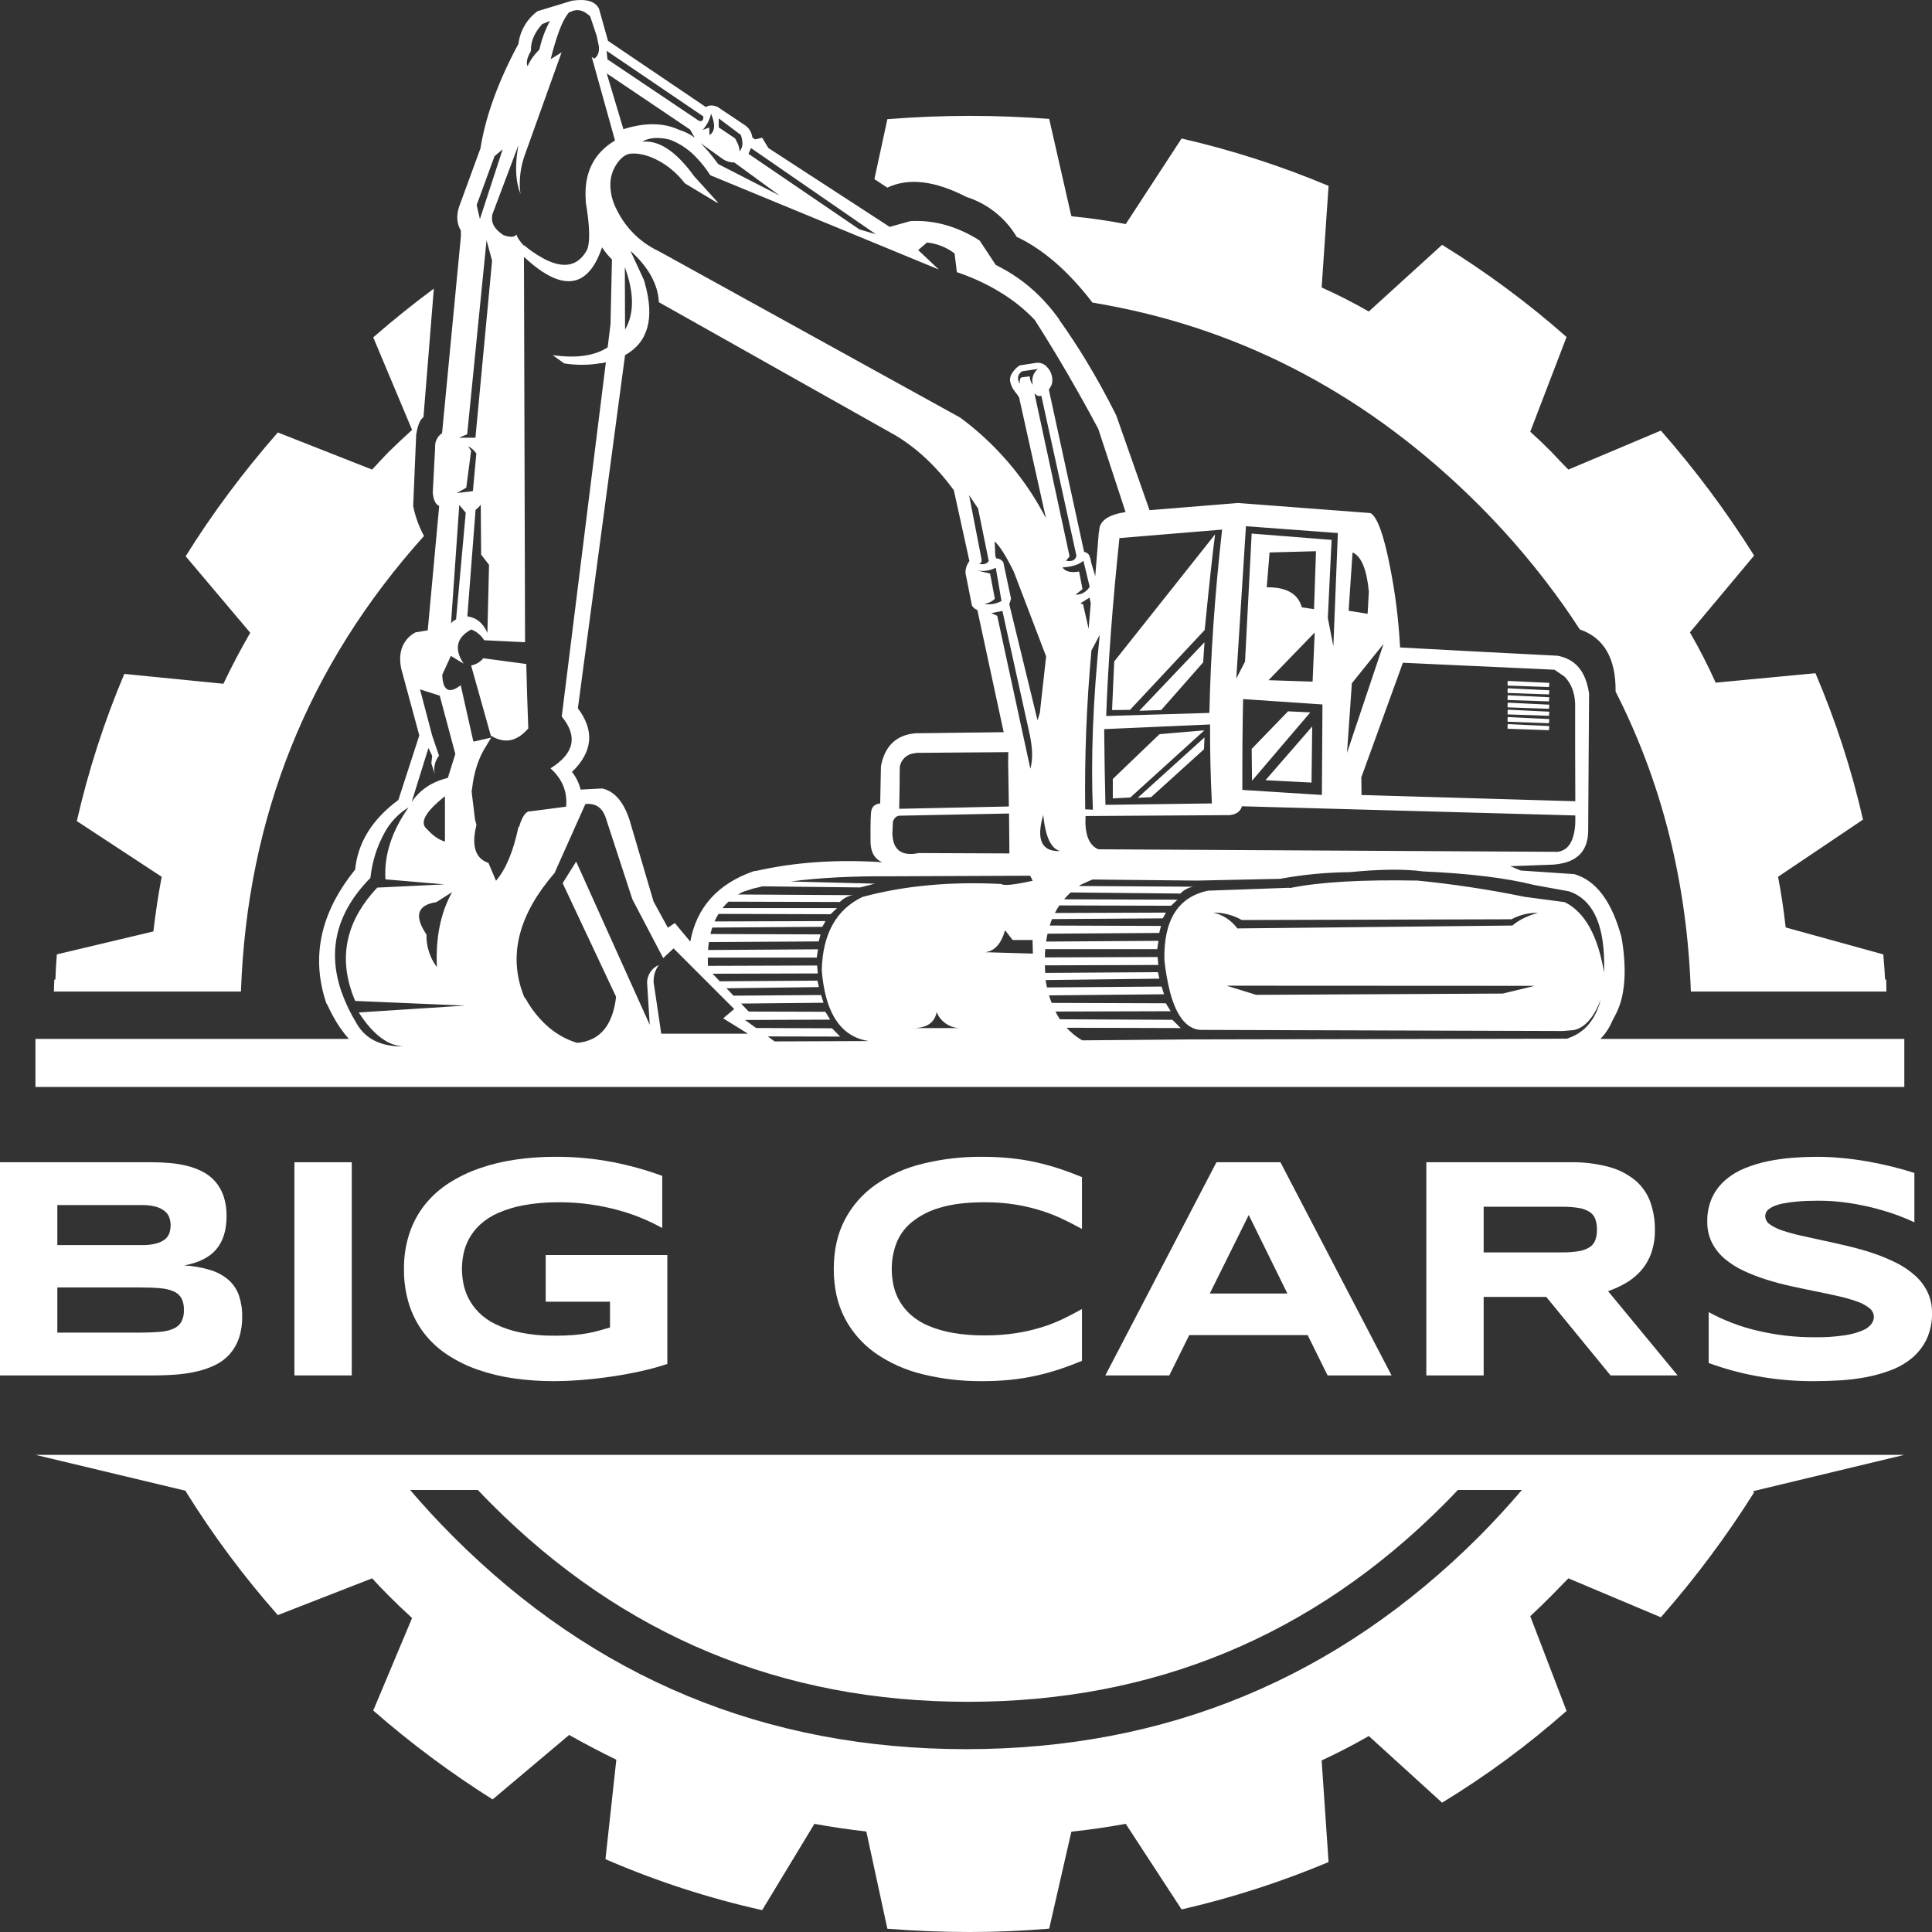 <?xml version="1.0" encoding="UTF-8"?> <svg xmlns="http://www.w3.org/2000/svg" width="101" height="101" viewBox="0 0 101 101" fill="none"><rect x="0" y="0" width="101" height="101" fill="#333333" stroke="none"/> <g clip-path="url(#clip0_122_389)"> <path d="M21.757 22.728C21.838 22.22 21.965 21.915 22.138 21.812L22.68 15.089C21.602 15.887 20.546 16.736 19.512 17.636L21.542 22.473C21.124 22.854 20.713 23.241 20.308 23.636C20.004 23.953 19.72 24.257 19.454 24.549L14.524 22.607C13.611 23.651 12.752 24.714 11.946 25.796C11.146 26.872 10.399 27.966 9.706 29.08L13.082 33.079C12.576 33.954 12.108 34.843 11.679 35.745L6.499 35.23C5.447 37.716 4.616 40.291 4.016 42.924L8.453 45.836C8.277 46.763 8.132 47.716 8.018 48.694L2.972 49.893C2.935 50.337 2.91 50.775 2.897 51.207H2.839C2.83 51.417 2.822 51.627 2.817 51.835H12.596C12.917 42.7 16.107 34.761 22.166 28.019C21.901 27.529 21.71 27.002 21.6 26.455L21.757 22.728ZM81.967 34.457C81.898 34.423 81.827 34.392 81.754 34.366C81.647 34.329 81.537 34.3 81.425 34.28L80.093 34.211L77.556 34.081L73.192 33.848C73.118 32.413 72.939 30.985 72.656 29.577C72.331 27.929 71.994 27.011 71.644 26.822L64.721 26.295L60.095 26.671L58.351 21.706C57.836 20.676 57.295 19.698 56.729 18.77C56.309 18.084 55.876 17.426 55.429 16.796L55.309 16.61C55.013 16.202 54.686 15.819 54.329 15.465C53.665 14.806 52.897 14.261 52.057 13.853L51.213 12.574C50.04 11.828 48.832 11.49 47.589 11.559L46.511 11.861L40.167 7.737L39.844 7.201C39.721 7.229 39.597 7.257 39.474 7.286L39.334 7.195C39.318 7.057 39.271 6.924 39.197 6.807C39.122 6.69 39.022 6.591 38.904 6.519L37.509 5.587C37.271 5.487 37.068 5.49 36.9 5.596L31.785 2.135L31.316 0.461C31.124 0.066 30.652 -0.075 29.902 0.037L28.103 0.584C27.828 0.785 27.597 1.04 27.425 1.335C27.253 1.629 27.143 1.956 27.102 2.295C26.052 4.239 25.39 6.061 25.116 7.759L24.066 10.628C23.842 11.179 23.852 11.655 24.094 12.056V12.358L23.11 22.646C22.988 22.727 22.89 22.84 22.826 22.972C22.762 23.105 22.735 23.252 22.747 23.398L22.624 25.75C22.625 25.766 22.627 25.781 22.628 25.796C22.67 26.163 22.78 26.38 22.96 26.446L22.361 32.953L21.724 33.057C21.55 33.147 21.396 33.27 21.27 33.42C21.144 33.571 21.049 33.745 20.991 33.932C20.94 34.108 20.916 34.291 20.92 34.474C20.923 34.624 20.938 34.772 20.965 34.919L21.92 38.445L20.825 41.822C19.458 42.831 18.705 44.044 18.567 45.46C16.904 47.51 16.342 49.635 16.88 51.835C16.887 51.861 16.893 51.886 16.9 51.911C16.946 52.09 16.999 52.269 17.059 52.449L17.106 52.516C17.198 52.715 17.293 52.904 17.388 53.082C17.622 53.524 17.906 53.937 18.236 54.311H1.853V56.824H99.553V54.311H83.663C83.928 54.045 84.138 53.728 84.281 53.38L84.438 53.082C84.643 52.692 84.782 52.271 84.849 51.835C84.97 51.119 84.959 50.27 84.817 49.288C84.796 49.176 84.777 49.066 84.758 48.96C84.254 47.116 83.436 46.029 82.305 45.698L79.505 45.508L78.952 45.283L81.218 45.199C81.399 45.186 81.578 45.158 81.754 45.114C82.576 44.908 83 44.366 83.026 43.488V43.429L83.05 39.67L83.073 36.265C82.943 35.349 82.574 34.747 81.967 34.457ZM24.862 26.651C24.968 26.578 25.06 26.485 25.133 26.379L25.152 28.993L25.566 29.529L25.48 33.085C25.262 32.578 24.912 32.289 24.432 32.219L24.862 26.651ZM24.01 26.399L24.348 26.803L23.842 32.381C23.741 32.427 23.652 32.494 23.579 32.578L24.01 26.399ZM21.957 36.038L22.988 36.367L23.803 39.415L23.412 40.666C22.574 40.872 21.943 41.295 21.518 41.934L22.398 39.104L22.594 39.517L22.549 39.903L22.727 40.459C22.691 40.294 22.693 40.122 22.731 39.958C22.77 39.793 22.845 39.64 22.951 39.508L22.594 38.456L21.957 36.038ZM50.66 25.883C50.811 26.101 50.967 26.333 51.129 26.578L51.691 29.332C51.585 29.484 51.41 29.531 51.166 29.475C51.291 29.462 51.337 29.371 51.306 29.201L50.66 25.883ZM52.451 29.399C52.412 29.335 52.356 29.282 52.291 29.246C52.225 29.21 52.151 29.191 52.076 29.192L52.029 29.032L52.001 28.308C52.263 28.539 52.597 29.068 53.002 29.896L54.689 34.317L54.361 37.261L54.239 37.654L52.76 31.579C52.803 31.487 52.835 31.39 52.853 31.29L52.451 29.399ZM52.057 29.68L52.356 31.419C52.079 31.572 51.759 31.626 51.448 31.571C51.617 31.549 51.779 31.484 51.917 31.383C52.01 31.301 52.038 31.26 52.001 31.26L51.758 29.983L51.065 29.823C51.402 29.886 51.751 29.835 52.057 29.68ZM52.132 32.193L51.822 32.05L52.403 31.938L53.789 38.21C53.983 39.025 54.008 39.683 53.864 40.184L52.132 32.193ZM55.541 29.663C56.047 29.631 56.413 29.515 56.638 29.315L56.965 30.67C56.891 30.8 56.783 30.908 56.653 30.982C56.523 31.056 56.375 31.094 56.225 31.091L56.591 30.799L56.413 29.877C55.982 29.953 55.692 29.882 55.541 29.663ZM56.957 31.242L57.022 31.534L56.91 32.869L56.619 31.59L56.479 31.543L56.957 31.242ZM57.058 34.008L57.491 33.189C57.141 36.556 57.022 39.603 57.133 42.33L56.731 42.31C56.695 39.539 56.804 36.767 57.058 34.008ZM68.694 31.845L68.057 31.75C67.858 31.036 67.246 30.687 66.221 30.704L66.37 28.881L68.797 28.816L68.694 31.845ZM65.087 34.589L64.629 35.475L65.135 27.509L69.94 27.866L69.705 33.789L69.415 32.305L69.613 28.224L65.434 27.894L65.087 34.589ZM66.316 35.559L68.73 33.066L68.619 35.634L66.316 35.559ZM71.56 30.923L71.496 32.087L70.502 31.929L70.708 28.881C71.164 29.076 71.448 29.756 71.56 30.923ZM70.672 35.719L72.329 33.66L70.418 39.357L70.672 35.719ZM58.521 28.129L63.888 27.686C63.507 31.078 63.285 34.273 63.224 37.27L57.828 37.43C57.927 34.69 58.158 31.59 58.521 28.129ZM69.105 41.558L64.947 41.295C64.942 39.615 64.954 38.033 64.986 36.546L69.135 36.827L69.105 41.558ZM63.26 37.873C63.254 39.283 63.286 40.659 63.355 42.001L57.79 42.075C57.758 40.79 57.736 39.471 57.723 38.117L63.26 37.873ZM52.713 39.32L52.703 39.847L52.741 42.161L47.008 42.282L47.028 41.098L47.036 40.12C47.058 39.933 47.142 39.759 47.275 39.626C47.407 39.493 47.58 39.408 47.766 39.385C47.821 39.373 47.877 39.363 47.934 39.357L52.713 39.32ZM54.538 42.602C54.651 43.75 54.948 44.38 55.429 44.492C54.455 44.531 54.158 43.901 54.538 42.602ZM52.75 42.528L52.769 44.615L48.009 44.596C47.941 44.609 47.876 44.621 47.813 44.633C47.107 44.709 46.724 44.406 46.662 43.723C46.655 43.685 46.651 43.647 46.651 43.609L46.679 42.95C46.761 42.731 46.898 42.628 47.092 42.641L52.75 42.528ZM52.543 48.632L52.937 49.139H53.979L53.996 49.852L51.495 49.779C51.989 49.728 52.338 49.346 52.543 48.632ZM23.261 43.995C22.948 43.907 22.639 43.694 22.334 43.356C21.909 43.029 22.218 42.452 23.261 41.625V43.995ZM22.811 47.162L23.636 46.637C23.036 47.703 22.77 49.01 22.839 50.559C22.472 50.069 22.28 49.469 22.295 48.856C21.639 47.878 21.811 47.314 22.811 47.162ZM48.964 52.909C49.06 53.146 49.221 53.35 49.429 53.498C49.636 53.646 49.881 53.732 50.135 53.745H47.794C48.475 53.728 48.865 53.449 48.964 52.909ZM79.017 48.057C79.443 47.828 79.92 47.712 80.403 47.718C79.822 47.888 79.376 48.11 79.064 48.385L64.685 48.536C64.379 48.118 63.934 47.824 63.43 47.709C63.952 47.704 64.465 47.838 64.919 48.096L79.017 48.057ZM28.346 1.26L28.751 1.092C28.497 1.564 28.311 2.07 28.198 2.595C27.938 2.841 27.727 3.136 27.578 3.462C27.498 3.28 27.551 3.027 27.737 2.701L27.756 2.634C27.744 2.163 27.94 1.705 28.346 1.26ZM29.695 0.716C29.699 0.7 29.709 0.686 29.724 0.677C29.735 0.66 29.751 0.647 29.769 0.637C29.787 0.627 29.806 0.622 29.827 0.621C30.152 0.452 30.477 0.516 30.802 0.811C30.816 0.824 30.832 0.835 30.849 0.845L31.195 1.88L31.299 2.379L31.307 2.407C31.339 2.721 31.258 2.941 31.064 3.066L30.933 2.973L32.151 7.346C32.003 7.431 31.862 7.528 31.729 7.636C30.898 8.308 30.53 9.259 30.623 10.487V10.58C30.642 10.706 30.661 10.825 30.681 10.939C30.836 11.999 30.839 12.707 30.69 13.062C30.658 13.113 30.629 13.16 30.604 13.205C30.155 13.901 29.474 14.029 28.561 13.59H28.553C28.21 13.413 27.884 13.205 27.578 12.97C27.567 12.957 27.554 12.944 27.541 12.931C27.491 12.895 27.441 12.857 27.391 12.818V12.846C27.167 12.609 27.036 12.412 26.997 12.255C26.911 12.406 26.683 12.418 26.315 12.291L26.306 12.283C25.867 11.995 25.674 11.669 25.725 11.306C25.731 11.267 25.736 11.232 25.742 11.2L27.102 7.59C26.933 8.506 26.939 9.268 27.12 9.876L27.212 10.139C27.206 10.121 27.203 10.101 27.204 10.081C27.198 10.031 27.191 9.981 27.184 9.932C27.139 9.326 27.22 8.717 27.421 8.143L29.358 2.738L28.787 3.094C29.074 1.954 29.355 1.189 29.631 0.8C29.649 0.769 29.671 0.741 29.695 0.716ZM37.574 6.659V6.188L38.727 7.054C38.773 7.18 38.8 7.312 38.809 7.445C38.818 7.529 38.809 7.613 38.784 7.693C38.758 7.773 38.716 7.847 38.661 7.91C38.658 7.77 38.625 7.632 38.564 7.506C38.524 7.412 38.478 7.321 38.426 7.234L37.574 6.659ZM36.769 6.087C36.781 6.287 36.705 6.364 36.543 6.32L31.757 3.103L31.71 2.654L36.769 6.087ZM36.618 7.476L37.798 8.323C37.973 8.439 38.179 8.498 38.389 8.493L40.759 10.224L37.546 8.577C37.535 8.561 37.523 8.545 37.509 8.53C37.352 8.312 37.194 8.11 37.034 7.923C36.896 7.762 36.758 7.613 36.618 7.476ZM36.319 7.203C36.101 7.032 35.854 6.902 35.59 6.819C35.553 6.801 35.515 6.786 35.476 6.774C34.658 6.409 33.696 6.403 32.59 6.754L31.718 3.838L36.076 6.774C36.151 6.91 36.232 7.054 36.319 7.203ZM39.13 8.042L39.261 7.741L45.79 12.246L44.927 11.991L39.13 8.042ZM36.733 6.791C36.951 6.552 37.102 6.26 37.172 5.944C37.408 6.509 37.38 6.882 37.088 7.063L37.079 6.668L36.733 6.791ZM24.918 10.721L25.854 8.163L26.278 7.806L25.088 11.455L24.918 10.721ZM25.435 12.563L25.725 13.629L24.854 22.882H23.991L24.423 22.704L25.435 12.563ZM32.676 17.23L32.665 13.966C33.159 15.314 33.162 16.402 32.676 17.23ZM24.628 23.567L24.477 23.333C24.648 23.419 24.794 23.549 24.901 23.709L24.722 25.675L23.879 25.777L24.376 25.496L24.628 23.567ZM53.425 19.412L54.258 19.289C54.138 19.384 54.049 19.512 54.003 19.658C53.956 19.804 53.953 19.96 53.996 20.108C53.908 20.033 53.852 19.888 53.828 19.673L53.387 19.732C53.318 19.788 53.294 19.9 53.313 20.069C53.156 19.801 53.193 19.582 53.425 19.412ZM80.592 34.98L81.266 35.012C81.278 35.019 81.441 35.131 81.754 35.347C81.769 35.358 81.784 35.369 81.799 35.38C82.137 35.731 82.318 36.195 82.344 36.773V39.037L82.353 41.887L71.41 41.567H71.177L71.166 40.638L73.34 34.647L80.592 34.98ZM81.754 42.613L82.353 42.63V42.95C82.347 43.02 82.344 43.089 82.344 43.157C82.29 43.814 82.093 44.237 81.754 44.425C81.649 44.483 81.533 44.519 81.414 44.531L57.435 44.399C57.411 44.387 57.385 44.377 57.359 44.371C56.903 44.139 56.7 43.569 56.75 42.66L64.188 42.613H64.254C64.616 42.587 64.84 42.433 64.928 42.15L81.754 42.613ZM80.188 46.262L82.043 46.601C83.229 47.014 83.835 48.243 83.861 50.286V50.861C83.535 48.911 82.848 47.678 81.799 47.162L79.691 46.882C77.846 46.503 75.982 46.221 74.108 46.035C71.21 45.979 68.99 46.108 67.448 46.422L67.373 46.411L63.157 46.562C61.59 46.887 60.828 48.094 60.871 50.183C60.928 50.74 61.024 51.292 61.16 51.835C61.166 51.861 61.173 51.886 61.179 51.911C61.51 53.121 62.022 53.764 62.718 53.84H62.765L81.707 53.899L82.267 53.851C82.842 53.737 83.314 53.207 83.683 52.261C83.407 53.308 82.842 53.979 81.987 54.272C81.96 54.286 81.932 54.295 81.903 54.3L62.12 54.339L56.58 54.387C56.538 54.362 56.495 54.337 56.453 54.311C56.203 54.154 55.975 53.963 55.776 53.745C55.769 53.74 55.762 53.734 55.756 53.728L61.724 53.745L61.293 53.313L55.41 53.285C55.323 53.156 55.245 53.021 55.177 52.881L61.201 52.864L60.947 52.449L54.979 52.429C54.929 52.304 54.882 52.173 54.839 52.036L60.854 51.978L60.723 51.574L54.736 51.621C54.704 51.494 54.679 51.365 54.661 51.235L60.609 51.161L60.536 50.822L54.644 50.861C54.631 50.723 54.624 50.591 54.624 50.466L60.553 50.446L60.516 50.031L54.624 50.051C54.624 49.901 54.631 49.757 54.644 49.619H60.497L60.564 49.184L54.689 49.223C54.706 49.085 54.731 48.947 54.764 48.811L60.6 48.772L60.695 48.405L54.876 48.385C54.913 48.267 54.954 48.155 54.998 48.048L60.788 48.009L60.955 47.709L55.149 47.728C55.216 47.591 55.294 47.459 55.382 47.333L61.218 47.35L61.556 47.033L55.627 47.013C55.735 46.886 55.85 46.767 55.974 46.655L61.706 46.713C61.886 46.523 62.122 46.397 62.38 46.355L56.404 46.318C56.434 46.294 56.464 46.273 56.496 46.253C56.517 46.246 56.719 46.154 57.105 45.979L62.587 46.035L66.923 45.942C68.123 45.721 69.34 45.605 70.56 45.594C72.156 45.437 73.433 45.424 74.39 45.555C76.8 45.662 78.733 45.897 80.188 46.262ZM80.235 51.537L78.559 51.941L65.668 52.008L64.123 51.529L80.235 51.537ZM35.007 7.298C35.497 7.482 35.943 7.769 36.313 8.141C36.623 8.449 36.898 8.791 37.133 9.161L49.078 14.089L48 13.073L48.459 12.678C48.984 12.73 49.484 12.928 49.903 13.25L50.023 14.229C50.719 14.461 51.391 14.76 52.029 15.123C52.149 15.192 52.267 15.263 52.382 15.335C53.011 15.725 53.589 16.194 54.099 16.731C54.471 17.313 54.848 17.921 55.229 18.556C55.444 18.915 55.661 19.281 55.879 19.656C55.899 19.69 55.918 19.724 55.935 19.76C56.422 20.599 56.916 21.487 57.415 22.421L58.84 26.766C58.827 26.766 58.813 26.769 58.801 26.775C58.785 26.775 58.769 26.779 58.754 26.785C57.893 26.928 57.463 27.254 57.463 27.762L57.443 27.827L57.256 30.123L57.049 29.428C57.044 29.396 57.038 29.364 57.032 29.332C57.011 29.226 56.98 29.122 56.938 29.021C56.908 28.976 56.87 28.938 56.825 28.909C56.779 28.88 56.728 28.86 56.675 28.853L56.01 25.796L54.831 20.371C54.888 20.288 54.938 20.2 54.979 20.108C55.023 19.961 55.026 19.805 54.99 19.656C54.95 19.469 54.854 19.298 54.717 19.166C54.647 19.091 54.561 19.035 54.465 19.001C54.369 18.966 54.267 18.956 54.166 18.969L53.313 19.101C53.171 19.186 53.048 19.302 52.956 19.44C52.853 19.563 52.796 19.72 52.797 19.881C52.829 20.099 52.92 20.304 53.06 20.475C53.139 20.569 53.211 20.67 53.275 20.775L54.392 25.796L54.68 27.094C54.448 26.646 54.197 26.213 53.927 25.796C52.93 24.259 51.665 22.915 50.193 21.829L34.417 13.119C34.317 13.076 34.22 13.026 34.127 12.97C33.329 12.52 32.683 11.842 32.271 11.023C32.156 10.811 32.065 10.586 32 10.353C31.949 10.158 31.919 9.957 31.91 9.755C31.89 9.36 31.99 8.969 32.198 8.634C32.441 8.252 32.703 8.051 32.984 8.031C33.377 8.001 33.814 8.101 34.294 8.333C34.473 8.421 34.645 8.521 34.809 8.634C35.186 8.898 35.521 9.219 35.803 9.584L37.378 10.533L37.415 10.552L37.527 10.619L37.518 10.591L37.509 10.561L36.291 9.217C36.078 8.918 35.844 8.635 35.59 8.37C34.898 7.656 34.225 7.336 33.573 7.411C33.918 7.192 34.395 7.154 35.007 7.298ZM37.449 17.489L41.045 19.514L46.81 22.759C47.941 23.435 48.959 24.392 49.864 25.627L50.679 29.332C50.542 29.51 50.469 29.73 50.473 29.955L50.811 31.657C50.876 31.765 50.975 31.847 51.093 31.89L52.47 38.277L47.869 38.333C47.844 38.333 47.818 38.336 47.794 38.341C46.87 38.442 46.298 38.972 46.079 39.931C46.067 39.975 46.059 40.019 46.053 40.063L46.014 42.001C45.759 42.032 45.606 42.15 45.556 42.358C45.518 42.489 45.503 42.997 45.508 43.883C45.49 44.502 45.696 44.9 46.126 45.075C43.76 44.919 41.565 45.069 39.541 45.527L39.42 45.538C37.534 46.189 36.422 47.417 36.085 49.223L35.278 48.255L34.914 48.498L34.165 47.126L32.908 42.857C32.609 41.948 32.159 41.408 31.559 41.239C31.529 41.233 31.498 41.226 31.466 41.219L30.352 41.278C30.271 40.941 30.118 40.626 29.902 40.355C30.989 39.308 31.092 38.198 30.21 37.026L32.676 18.565C33.881 17.894 34.227 16.646 33.715 14.821C33.71 14.786 33.701 14.752 33.688 14.72L33.649 14.605L32.956 13.11C33.9 13.963 34.396 14.859 34.445 15.8L37.449 17.489ZM27.391 13.43C27.418 13.457 27.447 13.482 27.477 13.505C27.738 13.748 28.016 13.971 28.309 14.173C29.802 15.17 30.857 14.755 31.475 12.931C31.621 13.161 31.795 13.373 31.992 13.562L31.955 15.195L31.916 16.949L31.766 18.161C31.078 18.606 30.12 18.741 28.891 18.565L29.491 18.997C30.121 19.098 30.762 19.095 31.391 18.988H31.447C31.522 18.97 31.597 18.954 31.673 18.941L29.368 37.449V37.458C30.218 38.492 30.021 39.395 28.779 40.167C29.366 40.694 29.64 41.324 29.603 42.057C29.596 42.094 29.592 42.132 29.592 42.17L29.03 42.245L27.729 42.414C27.503 42.389 27.307 42.657 27.139 43.215L27.102 43.241C26.833 44.514 26.442 45.449 25.93 46.045L25.536 45.112C24.861 44.887 24.646 44.249 24.89 43.196C24.897 43.17 24.904 43.145 24.909 43.12L24.834 42.857L24.655 41.379C24.663 41.336 24.669 41.295 24.675 41.258C24.774 40.361 25.021 39.608 25.415 39C25.484 38.887 25.572 38.739 25.678 38.558L24.789 38.765L24.742 38.748L24.085 35.822C23.473 36.292 23.151 36.11 23.119 35.276L23.571 34.289L24.236 34.695C23.729 33.923 23.863 33.326 24.636 32.906C24.916 33.015 25.153 33.213 25.312 33.47L27.449 33.574L27.391 13.43ZM54.08 20.568C54.212 20.7 54.331 20.738 54.437 20.682L56.273 29.052C56.222 29.284 56.041 29.372 55.728 29.315L55.915 29.088L54.08 20.568ZM19.364 45.894L19.372 45.827C19.464 45.015 19.716 44.229 20.113 43.516C20.406 42.977 20.835 42.526 21.359 42.209C20.472 43.467 20.07 44.721 20.151 45.97L23.242 46.233L19.721 46.402C18.163 48.058 17.716 49.87 18.38 51.835C18.389 51.861 18.397 51.886 18.406 51.911C18.455 52.048 18.508 52.187 18.567 52.326L24.309 52.57L18.755 52.929C19.154 53.554 19.57 54.015 20.001 54.311C20.32 54.541 20.696 54.677 21.087 54.707C20.413 54.714 19.856 54.583 19.415 54.311C19.115 54.126 18.863 53.871 18.68 53.568L18.615 53.456C18.318 52.967 18.07 52.449 17.875 51.911C17.865 51.886 17.856 51.861 17.847 51.835C17.099 49.66 17.605 47.68 19.364 45.894ZM53.856 45.78L53.987 46.045C53.006 46.259 52.462 46.315 52.356 46.214C49.69 46.076 47.267 46.301 45.087 46.89C43.714 47.548 43.005 48.825 42.96 50.719C42.988 51.094 43.04 51.467 43.117 51.835C43.123 51.861 43.129 51.886 43.135 51.911C43.429 53.2 44.033 54 44.947 54.311C45.099 54.362 45.255 54.4 45.414 54.424L40.498 54.443L40.137 54.182L43.924 54.19L43.494 53.756L39.528 53.741L38.947 53.322L43.399 53.304L43.148 52.892L39.141 52.881L38.742 52.464L43.053 52.421L42.922 52.017L38.347 52.051L37.978 51.665L42.81 51.602L42.734 51.265L37.63 51.3L37.253 50.904L42.754 50.889L42.717 50.474L37.01 50.492C37.004 50.345 37.001 50.202 37.001 50.062H42.698L42.762 49.627L37.017 49.664C37.026 49.523 37.041 49.384 37.06 49.249L42.801 49.215L42.894 48.847L37.139 48.828C37.167 48.712 37.198 48.6 37.234 48.491L42.988 48.452L43.156 48.152L37.354 48.171C37.415 48.035 37.484 47.903 37.561 47.776L43.419 47.793L43.757 47.474H37.772C37.867 47.353 37.971 47.24 38.084 47.137L43.905 47.154C44.086 46.965 44.323 46.84 44.581 46.797L38.605 46.761C38.583 46.77 38.562 46.778 38.542 46.787C38.633 46.73 38.729 46.677 38.828 46.627L39.382 46.449C39.488 46.424 39.598 46.398 39.711 46.374C39.754 46.361 39.8 46.348 39.851 46.335L44.966 46.393L45.732 46.195L41.34 46.082C42.783 45.888 44.538 45.797 46.604 45.81H46.698L53.856 45.78ZM34.671 50.088L35.213 49.58L38.381 52.749L37.959 53.108L37.809 53.237L39.102 54.039H34.568L34.23 51.753L34.174 51.395C34.145 51.056 34.241 50.718 34.445 50.446C34.339 50.493 34.241 50.556 34.154 50.634C33.957 50.821 33.84 51.077 33.827 51.349L33.967 53.577L30.128 45.058L30.117 45.047L29.433 46.139L29.416 46.175L32.207 52.11C32.076 53.239 31.662 53.973 30.965 54.311C30.714 54.43 30.442 54.5 30.165 54.519C29.561 54.331 29.007 54.01 28.544 53.577C28.13 53.192 27.778 52.745 27.503 52.25L27.401 52.11C27.375 52.044 27.349 51.977 27.324 51.911C27.316 51.886 27.307 51.861 27.298 51.835C26.595 49.809 27.167 47.735 29.013 45.611L29.022 45.566L30.604 42.029C31.099 41.985 31.439 42.188 31.626 42.641C31.655 42.711 31.68 42.783 31.701 42.857L33.059 47.013L34.671 50.088ZM27.55 36.159L27.513 34.712L25.265 34.412C25.105 34.61 24.878 34.744 24.628 34.788L25.658 38.456C25.695 38.48 25.733 38.502 25.772 38.521C26.389 38.854 26.96 38.754 27.485 38.221C27.497 38.208 27.509 38.194 27.522 38.181C27.534 38.163 27.551 38.148 27.569 38.136C27.575 38.123 27.582 38.117 27.589 38.117C27.595 38.103 27.605 38.09 27.617 38.08L27.55 36.159ZM80.975 37.054L80.995 36.838L78.83 36.734L78.813 36.782V36.978L80.975 37.054ZM80.975 37.421L80.995 37.205L78.83 37.101L78.813 37.147V37.346L80.975 37.421ZM80.975 38.173L80.995 37.957L78.83 37.853L78.813 37.901V38.097L80.975 38.173ZM80.975 37.808L80.995 37.59L78.83 37.486L78.813 37.533V37.73L80.975 37.808ZM78.813 36.395V36.594L80.975 36.667L80.995 36.451L78.83 36.347L78.813 36.395ZM78.813 36.03V36.226L80.975 36.302L80.995 36.086L78.83 35.982L78.813 36.03ZM78.813 35.643V35.84L80.975 35.917L80.995 35.71V35.699L79.232 35.615L78.83 35.598L78.813 35.643ZM60.617 38.38L58.175 40.722V41.738L59.092 41.69L62.961 38.181L60.617 38.38ZM62.942 39.169L62.969 38.549L59.477 41.707L60.178 41.673L62.942 39.169ZM68.498 37.242L67.336 37.186L65.434 39.152L65.453 40.815L68.498 37.242ZM68.599 37.977L66.157 40.787L68.563 40.91L68.599 37.977ZM62.978 32.934C63.211 30.578 63.392 28.91 63.523 27.933L58.248 34.58L58.136 37.121L59.074 37.11L62.978 32.934ZM62.897 34.628L62.969 33.574L59.561 37.158L60.704 37.121L62.897 34.628ZM81.117 23.636C80.751 23.267 80.379 22.911 79.998 22.568L81.896 17.617C79.868 15.827 77.691 14.215 75.389 12.799L71.558 16.284C70.762 15.827 69.94 15.409 69.092 15.028L69.454 9.716C66.968 8.672 64.397 7.844 61.771 7.24L58.851 11.714C57.94 11.537 57.023 11.404 56.1 11.315C56.07 11.303 56.038 11.297 56.006 11.295L54.848 6.212H54.792C53.438 6.11 52.078 6.058 50.714 6.058C49.246 6.058 47.804 6.116 46.389 6.231L45.711 9.364L46.386 9.809C47.5 9.284 48.878 9.446 50.52 10.295C51.621 10.644 52.555 11.386 53.148 12.38C54.528 13.028 55.849 14.175 57.112 15.819C64.505 17.035 71.032 20.361 76.693 25.796C76.911 26.005 77.127 26.218 77.343 26.433C78.957 28.052 80.433 29.803 81.754 31.67C82.041 32.078 82.319 32.489 82.587 32.904C83.848 33.338 84.472 34.413 84.459 36.129V36.153C86.883 40.916 88.195 46.143 88.393 51.835H98.617C98.614 51.627 98.611 51.417 98.606 51.207H98.548C98.524 50.763 98.493 50.325 98.454 49.893L93.351 48.484C93.251 47.583 93.118 46.7 92.953 45.836L97.393 42.848C96.795 40.227 95.963 37.665 94.907 35.194L89.691 35.688C89.287 34.789 88.838 33.912 88.344 33.059L91.701 29.043C90.252 26.739 88.622 24.554 86.826 22.51L81.991 24.549C81.7 24.257 81.409 23.953 81.117 23.636ZM91.701 78.017L91.647 77.955L99.553 76.056H1.853L9.723 77.938L9.706 77.959C11.128 80.249 12.74 82.415 14.524 84.434L19.454 82.511C19.72 82.804 20.004 83.102 20.308 83.406C20.713 83.812 21.124 84.206 21.542 84.587L19.512 89.422C21.469 91.132 23.555 92.686 25.753 94.069L29.754 90.699C30.563 91.156 31.385 91.587 32.22 91.993L31.652 97.193C34.293 98.339 37.036 99.231 39.844 99.857L42.575 95.346C43.473 95.51 44.378 95.644 45.289 95.746L46.389 100.829C47.805 100.943 49.246 101 50.714 101C52.078 101 53.438 100.943 54.792 100.829H54.848L56.006 95.763C56.038 95.762 56.07 95.756 56.1 95.746C57.023 95.644 57.94 95.51 58.851 95.346L61.771 99.82C64.397 99.216 66.968 98.388 69.454 97.344L69.092 92.032C69.94 91.639 70.762 91.213 71.558 90.755L75.389 94.24C77.694 92.836 79.872 91.23 81.896 89.442L79.998 84.492C80.378 84.137 80.751 83.774 81.117 83.406C81.409 83.102 81.7 82.804 81.991 82.511L86.826 84.548C88.622 82.505 90.252 80.321 91.701 78.017ZM79.559 77.892C78.862 78.713 78.123 79.517 77.343 80.303C69.921 87.729 60.975 91.442 50.505 91.442C40.022 91.442 31.076 87.729 23.666 80.303C22.882 79.517 22.141 78.713 21.44 77.892H24.98C25.215 78.139 25.453 78.384 25.695 78.627C32.574 85.52 40.876 88.966 50.6 88.966C60.324 88.966 68.625 85.52 75.503 78.627C75.744 78.384 75.98 78.139 76.213 77.892H79.559Z" fill="white"></path> <path d="M12.66 68.829C12.668 69.212 12.611 69.593 12.491 69.957C12.387 70.259 12.227 70.538 12.018 70.78C11.814 71.011 11.567 71.201 11.291 71.34C10.992 71.489 10.678 71.603 10.354 71.68C9.994 71.767 9.628 71.825 9.259 71.855C8.871 71.887 8.47 71.903 8.055 71.903H0V60.759H7.91C8.227 60.759 8.547 60.772 8.867 60.799C9.176 60.825 9.483 60.875 9.784 60.949C10.066 61.019 10.338 61.121 10.596 61.254C10.844 61.381 11.066 61.555 11.251 61.764C11.444 61.988 11.592 62.247 11.687 62.527C11.798 62.867 11.852 63.223 11.844 63.581C11.844 64.306 11.667 64.88 11.311 65.305C10.956 65.73 10.395 66.012 9.631 66.153C10.101 66.178 10.566 66.261 11.016 66.4C11.363 66.505 11.683 66.682 11.957 66.919C12.2 67.138 12.383 67.414 12.491 67.722C12.61 68.079 12.668 68.453 12.66 68.829ZM8.92 64.06C8.92 63.923 8.898 63.788 8.855 63.658C8.809 63.527 8.728 63.411 8.621 63.322C8.485 63.213 8.328 63.133 8.16 63.087C7.918 63.021 7.668 62.991 7.417 62.997H2.997V65.09H7.417C7.667 65.096 7.917 65.069 8.16 65.009C8.327 64.968 8.484 64.894 8.621 64.79C8.729 64.705 8.81 64.591 8.855 64.461C8.898 64.332 8.92 64.196 8.92 64.06ZM9.614 68.48C9.624 68.269 9.579 68.058 9.485 67.868C9.393 67.708 9.251 67.583 9.081 67.511C8.855 67.417 8.615 67.361 8.37 67.345C8.079 67.318 7.732 67.304 7.328 67.304H2.997V69.665H7.328C7.732 69.665 8.079 69.651 8.37 69.624C8.615 69.608 8.856 69.551 9.081 69.454C9.251 69.379 9.392 69.253 9.485 69.093C9.579 68.903 9.624 68.692 9.614 68.48Z" fill="white"></path> <path d="M15.391 71.903V60.759H18.389V71.903H15.391Z" fill="white"></path> <path d="M29.013 60.475C30.031 60.468 31.047 60.562 32.047 60.755C32.922 60.925 33.782 61.165 34.62 61.472V64.198C33.895 63.795 33.125 63.482 32.325 63.265C31.847 63.135 31.361 63.035 30.871 62.965C30.33 62.888 29.785 62.849 29.239 62.851C28.616 62.844 27.994 62.895 27.381 63.005C26.914 63.089 26.458 63.228 26.023 63.419C25.683 63.568 25.369 63.772 25.094 64.023C24.865 64.236 24.672 64.484 24.521 64.757C24.384 65.006 24.286 65.274 24.23 65.552C24.177 65.811 24.15 66.075 24.149 66.339C24.151 66.581 24.174 66.823 24.218 67.061C24.267 67.331 24.354 67.593 24.476 67.84C24.613 68.114 24.792 68.366 25.005 68.586C25.262 68.846 25.561 69.06 25.89 69.218C26.307 69.421 26.748 69.569 27.203 69.66C27.804 69.78 28.416 69.835 29.029 69.827C29.384 69.827 29.694 69.816 29.958 69.794C30.222 69.773 30.463 69.743 30.681 69.705C30.888 69.67 31.093 69.624 31.295 69.567C31.486 69.513 31.684 69.456 31.889 69.397V68.05H28.528V65.609H34.886V71.303C34.447 71.449 34.001 71.573 33.549 71.672C33.056 71.783 32.547 71.877 32.022 71.956C31.497 72.034 30.971 72.095 30.443 72.138C29.915 72.181 29.417 72.203 28.948 72.203C28.248 72.205 27.549 72.156 26.856 72.057C26.219 71.968 25.593 71.817 24.985 71.607C24.428 71.415 23.896 71.155 23.402 70.832C22.936 70.529 22.524 70.151 22.182 69.713C21.837 69.266 21.572 68.762 21.398 68.225C21.205 67.615 21.11 66.978 21.119 66.339C21.111 65.7 21.209 65.064 21.41 64.457C21.592 63.916 21.867 63.411 22.222 62.965C22.576 62.526 22.999 62.148 23.474 61.845C23.978 61.524 24.517 61.264 25.082 61.071C25.692 60.862 26.319 60.711 26.957 60.621C27.637 60.522 28.325 60.473 29.013 60.475Z" fill="white"></path> <path d="M55.392 71.579C54.999 71.709 54.592 71.821 54.172 71.915C53.733 72.013 53.29 72.085 52.843 72.13C52.345 72.181 51.845 72.205 51.344 72.203C50.292 72.213 49.243 72.09 48.221 71.838C47.342 71.627 46.509 71.255 45.765 70.739C45.092 70.266 44.542 69.637 44.161 68.906C43.779 68.174 43.588 67.318 43.588 66.339C43.588 65.361 43.779 64.505 44.161 63.772C44.542 63.041 45.092 62.413 45.765 61.939C46.509 61.424 47.342 61.051 48.221 60.84C49.243 60.588 50.292 60.465 51.344 60.475C51.845 60.473 52.345 60.498 52.843 60.548C53.29 60.593 53.733 60.665 54.172 60.763C54.592 60.858 54.999 60.97 55.392 61.099C55.785 61.229 56.175 61.375 56.563 61.537V64.246C56.256 64.079 55.933 63.913 55.594 63.748C55.23 63.573 54.855 63.424 54.471 63.302C54.029 63.161 53.578 63.053 53.121 62.977C52.574 62.889 52.02 62.847 51.465 62.851C50.523 62.851 49.74 62.949 49.118 63.143C48.573 63.297 48.066 63.562 47.628 63.922C47.275 64.219 47.005 64.604 46.844 65.037C46.693 65.455 46.617 65.895 46.618 66.339C46.617 66.635 46.65 66.93 46.715 67.219C46.779 67.507 46.888 67.784 47.038 68.038C47.196 68.305 47.395 68.544 47.628 68.748C47.898 68.982 48.203 69.171 48.532 69.308C48.939 69.478 49.363 69.602 49.797 69.677C50.348 69.772 50.906 69.817 51.465 69.811C52.02 69.815 52.573 69.776 53.121 69.693C53.578 69.622 54.029 69.518 54.471 69.381C54.855 69.261 55.231 69.113 55.594 68.939C55.933 68.774 56.256 68.605 56.563 68.432V71.141C56.175 71.303 55.785 71.449 55.392 71.579Z" fill="white"></path> <path d="M68.36 69.794H62.171L61.129 71.903H57.784L63.593 60.759H66.938L72.747 71.903H69.402L68.36 69.794ZM63.245 67.621H67.301L65.281 63.517L63.245 67.621Z" fill="white"></path> <path d="M77.562 71.903H74.564V60.759H82.078C82.772 60.744 83.464 60.829 84.134 61.01C84.638 61.147 85.106 61.39 85.508 61.724C85.855 62.023 86.119 62.407 86.275 62.839C86.44 63.307 86.52 63.799 86.514 64.295C86.522 64.715 86.455 65.132 86.316 65.528C86.195 65.86 86.015 66.166 85.783 66.432C85.558 66.685 85.295 66.9 85.003 67.069C84.705 67.243 84.391 67.387 84.066 67.499L87.701 71.903H84.195L80.834 67.799H77.562V71.903ZM83.484 64.279C83.489 64.091 83.46 63.905 83.399 63.727C83.343 63.576 83.239 63.447 83.104 63.358C82.933 63.252 82.742 63.181 82.543 63.151C82.253 63.104 81.96 63.082 81.666 63.087H77.562V65.471H81.666C81.96 65.475 82.253 65.454 82.543 65.406C82.742 65.376 82.933 65.306 83.104 65.199C83.239 65.111 83.343 64.982 83.399 64.83C83.46 64.653 83.489 64.466 83.484 64.279Z" fill="white"></path> <path d="M100.079 63.898C99.869 63.795 99.591 63.679 99.246 63.549C98.902 63.419 98.511 63.296 98.075 63.18C97.607 63.057 97.132 62.96 96.653 62.888C96.132 62.809 95.605 62.77 95.078 62.77C94.647 62.77 94.279 62.784 93.975 62.811C93.717 62.831 93.461 62.867 93.207 62.916C93.038 62.948 92.873 62.998 92.714 63.066C92.613 63.11 92.519 63.169 92.436 63.241C92.379 63.288 92.336 63.35 92.31 63.419C92.293 63.471 92.283 63.526 92.282 63.581C92.285 63.667 92.309 63.75 92.351 63.824C92.393 63.899 92.453 63.961 92.525 64.007C92.727 64.149 92.951 64.259 93.187 64.332C93.508 64.438 93.835 64.527 94.165 64.599C94.536 64.683 94.931 64.77 95.348 64.859C95.766 64.948 96.197 65.046 96.641 65.151C97.085 65.256 97.516 65.379 97.934 65.52C98.339 65.656 98.735 65.82 99.117 66.011C99.47 66.185 99.799 66.404 100.095 66.664C100.369 66.904 100.594 67.197 100.757 67.523C100.924 67.87 101.007 68.25 101 68.635C101.012 69.11 100.916 69.582 100.717 70.013C100.536 70.388 100.279 70.719 99.962 70.987C99.635 71.259 99.264 71.474 98.867 71.624C98.444 71.785 98.007 71.909 97.562 71.992C97.106 72.079 96.644 72.136 96.18 72.163C95.715 72.19 95.272 72.203 94.851 72.203C93.828 72.21 92.807 72.119 91.801 71.932C90.959 71.776 90.13 71.549 89.325 71.254V68.594C90.12 69.027 90.969 69.352 91.85 69.559C92.844 69.797 93.862 69.915 94.884 69.908C95.404 69.916 95.924 69.882 96.439 69.806C96.763 69.761 97.079 69.674 97.38 69.547C97.562 69.476 97.721 69.357 97.841 69.202C97.915 69.098 97.957 68.974 97.962 68.845C97.96 68.754 97.938 68.665 97.895 68.584C97.853 68.503 97.793 68.433 97.719 68.379C97.52 68.226 97.296 68.108 97.057 68.03C96.737 67.919 96.41 67.827 96.079 67.754C95.708 67.671 95.313 67.587 94.896 67.503C94.478 67.419 94.049 67.329 93.607 67.231C93.165 67.134 92.736 67.019 92.319 66.887C91.914 66.759 91.519 66.605 91.135 66.424C90.783 66.261 90.454 66.051 90.157 65.8C89.884 65.568 89.659 65.284 89.495 64.964C89.328 64.623 89.244 64.246 89.252 63.865C89.241 63.427 89.33 62.991 89.511 62.592C89.678 62.242 89.916 61.931 90.21 61.679C90.514 61.421 90.858 61.215 91.228 61.067C91.621 60.908 92.028 60.786 92.444 60.702C92.871 60.615 93.302 60.556 93.737 60.523C94.173 60.491 94.588 60.475 94.981 60.475C95.412 60.475 95.855 60.496 96.31 60.54C96.765 60.583 97.213 60.644 97.655 60.722C98.097 60.801 98.523 60.891 98.936 60.994C99.348 61.097 99.729 61.205 100.079 61.319V63.898Z" fill="white"></path> </g> <defs> <clipPath id="clip0_122_389"> <rect width="101" height="101" fill="white"></rect> </clipPath> </defs> </svg> 